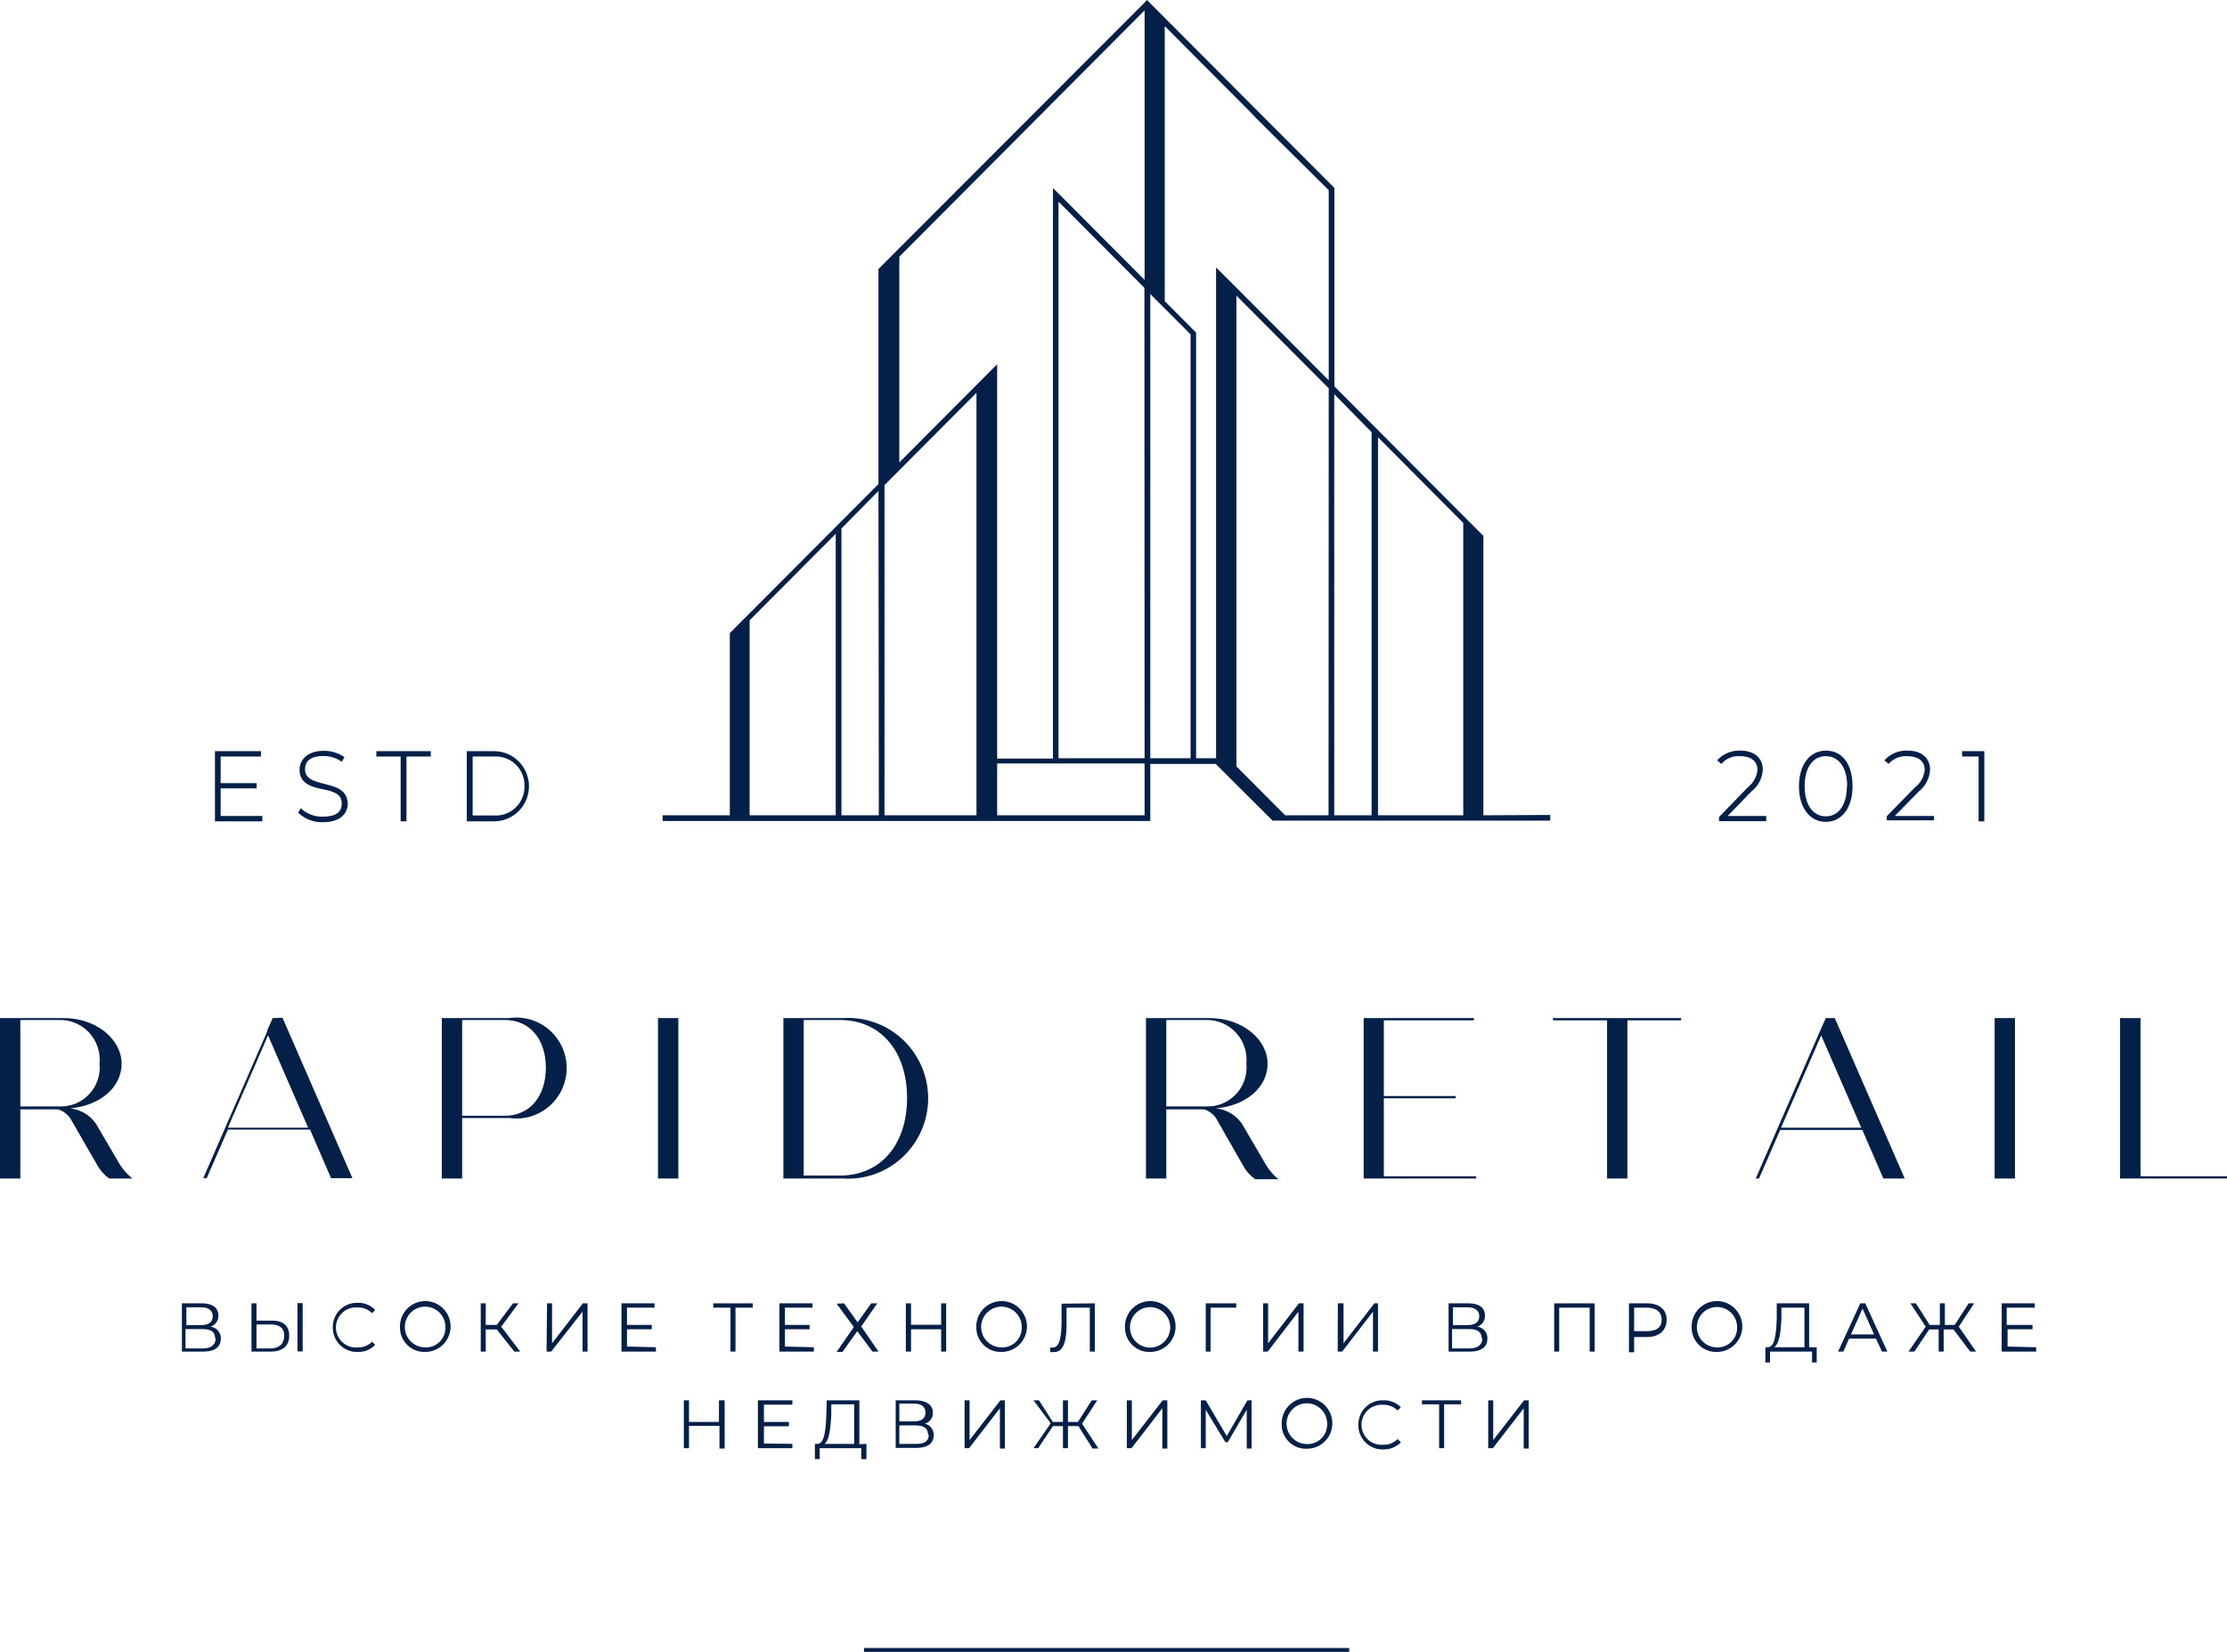 <?xml version="1.0" encoding="UTF-8"?> <svg xmlns="http://www.w3.org/2000/svg" width="186" height="138" viewBox="0 0 186 138" fill="none"> <path d="M9.84 96.997L8.013 93.878C7.765 93.519 7.442 93.218 7.067 92.996C6.692 92.775 6.274 92.637 5.841 92.592C8.301 92.39 10.157 90.874 10.157 88.866C10.157 86.858 8.085 85.053 5.323 85.053H0V98.456H1.698V92.679H4.848C5.1 92.755 5.334 92.883 5.534 93.055C5.735 93.227 5.898 93.438 6.013 93.675L8.128 97.344C8.37 97.786 8.71 98.166 9.121 98.456H11.063C10.563 98.056 10.148 97.56 9.84 96.997ZM4.92 92.433H1.698V85.212H4.92C5.39 85.197 5.857 85.284 6.291 85.465C6.725 85.645 7.116 85.917 7.437 86.261C7.758 86.606 8.003 87.015 8.154 87.462C8.305 87.908 8.36 88.382 8.315 88.852C8.361 89.319 8.307 89.79 8.155 90.234C8.003 90.678 7.757 91.083 7.435 91.423C7.113 91.763 6.721 92.029 6.287 92.204C5.853 92.378 5.387 92.456 4.92 92.433Z" fill="#041F48"></path> <path d="M22.773 85.053L22.313 86.093V86.18L16.976 98.427H17.264L19.033 94.369H25.895L27.65 98.427H29.434L23.593 85.024L22.773 85.053ZM19.033 94.21L22.385 86.497L25.737 94.21H19.033Z" fill="#041F48"></path> <path d="M42.526 85.053H36.901V98.456H38.598V93.401H42.526C43.122 93.487 43.73 93.444 44.308 93.274C44.886 93.104 45.421 92.811 45.876 92.415C46.332 92.019 46.697 91.53 46.947 90.98C47.198 90.43 47.327 89.832 47.327 89.227C47.327 88.622 47.198 88.025 46.947 87.474C46.697 86.924 46.332 86.435 45.876 86.039C45.421 85.643 44.886 85.35 44.308 85.18C43.73 85.01 43.122 84.967 42.526 85.053ZM42.166 93.213H38.598V85.212H42.166C44.238 85.212 45.59 86.801 45.59 89.198C45.59 91.596 44.238 93.213 42.166 93.213Z" fill="#041F48"></path> <path d="M56.653 85.053H54.956V98.456H56.653V85.053Z" fill="#041F48"></path> <path d="M70.392 85.053H65.429V98.456H70.392C71.305 98.516 72.222 98.388 73.084 98.078C73.945 97.769 74.735 97.285 75.403 96.656C76.071 96.028 76.604 95.269 76.968 94.426C77.332 93.583 77.52 92.674 77.52 91.754C77.52 90.835 77.332 89.926 76.968 89.083C76.604 88.24 76.071 87.481 75.403 86.853C74.735 86.224 73.945 85.74 73.084 85.431C72.222 85.121 71.305 84.993 70.392 85.053ZM70.147 98.21H67.126V85.212H70.147C73.528 85.212 75.758 87.797 75.758 91.726C75.758 95.654 73.528 98.21 70.147 98.21Z" fill="#041F48"></path> <path d="M105.552 96.997L103.725 93.878C103.476 93.519 103.154 93.218 102.779 92.996C102.404 92.775 101.986 92.637 101.553 92.592C104.013 92.39 105.869 90.874 105.869 88.866C105.869 86.858 103.797 85.053 101.02 85.053H95.712V98.456H97.409V92.679H100.56C100.811 92.754 101.043 92.882 101.242 93.053C101.44 93.225 101.6 93.437 101.711 93.675L103.84 97.402C104.082 97.844 104.421 98.224 104.833 98.514H106.775C106.269 98.097 105.853 97.581 105.552 96.997ZM100.704 92.433H97.409V85.212H100.704C101.174 85.197 101.641 85.284 102.075 85.465C102.509 85.645 102.899 85.917 103.221 86.261C103.542 86.606 103.786 87.015 103.938 87.462C104.089 87.908 104.144 88.382 104.099 88.852C104.145 89.319 104.09 89.79 103.938 90.234C103.786 90.678 103.541 91.083 103.219 91.423C102.897 91.763 102.505 92.029 102.071 92.204C101.637 92.378 101.171 92.456 100.704 92.433Z" fill="#041F48"></path> <path d="M115.579 91.754H121.578V91.567H115.579V85.241H123.103V85.053H113.896V98.456H123.29V98.268H115.579V91.754Z" fill="#041F48"></path> <path d="M129.707 85.053V85.241H134.224V98.456H135.921V85.241H140.41V85.053H129.707Z" fill="#041F48"></path> <path d="M152.494 85.053L151.976 86.209L146.639 98.456H146.913L148.682 94.397H155.544L157.299 98.456H159.083L153.242 85.053H152.494ZM148.754 94.21L152.106 86.497L155.458 94.21H148.754Z" fill="#041F48"></path> <path d="M168.291 85.053H166.593V98.456H168.291V85.053Z" fill="#041F48"></path> <path d="M178.778 98.268V85.053H177.066V98.456H186V98.268H178.778Z" fill="#041F48"></path> <path d="M18.443 111.83C18.443 112.523 17.954 112.913 17.005 112.913H15.192V108.884H16.875C17.709 108.884 18.242 109.23 18.242 109.909C18.248 110.115 18.186 110.316 18.066 110.483C17.947 110.65 17.776 110.773 17.58 110.833C17.823 110.859 18.047 110.976 18.207 111.161C18.367 111.346 18.452 111.585 18.443 111.83ZM15.566 110.703H16.803C17.422 110.703 17.767 110.458 17.767 109.967C17.767 109.476 17.422 109.216 16.803 109.216H15.566V110.703ZM17.968 111.801C17.968 111.267 17.609 111.035 16.933 111.035H15.494V112.653H16.933C17.652 112.653 18.012 112.321 18.012 111.801H17.968Z" fill="#041F48"></path> <path d="M24.154 111.584C24.154 112.465 23.593 112.913 22.601 112.913H21.004V108.884H21.421V110.328H22.687C23.637 110.313 24.154 110.747 24.154 111.584ZM23.737 111.584C23.737 110.949 23.349 110.646 22.586 110.646H21.421V112.653H22.586C23.334 112.653 23.737 112.234 23.737 111.599V111.584ZM24.845 108.869H25.277V112.899H24.845V108.869Z" fill="#041F48"></path> <path d="M27.794 110.891C27.79 110.616 27.842 110.342 27.947 110.088C28.052 109.833 28.207 109.603 28.404 109.411C28.601 109.219 28.834 109.069 29.091 108.971C29.347 108.873 29.621 108.828 29.895 108.84C30.162 108.833 30.428 108.882 30.676 108.984C30.924 109.086 31.148 109.239 31.333 109.432L31.074 109.707C30.919 109.549 30.732 109.426 30.527 109.344C30.321 109.262 30.101 109.223 29.88 109.23C29.649 109.209 29.416 109.236 29.196 109.31C28.976 109.384 28.773 109.503 28.602 109.66C28.43 109.817 28.293 110.008 28.199 110.221C28.105 110.435 28.057 110.665 28.057 110.898C28.057 111.131 28.105 111.362 28.199 111.575C28.293 111.788 28.43 111.98 28.602 112.137C28.773 112.294 28.976 112.413 29.196 112.487C29.416 112.561 29.649 112.588 29.88 112.566C30.101 112.573 30.321 112.535 30.527 112.453C30.732 112.371 30.919 112.247 31.074 112.09L31.333 112.35C31.149 112.546 30.926 112.7 30.678 112.802C30.43 112.904 30.163 112.952 29.895 112.942C29.621 112.954 29.347 112.909 29.091 112.811C28.834 112.713 28.601 112.563 28.404 112.371C28.207 112.179 28.052 111.949 27.947 111.694C27.842 111.44 27.79 111.166 27.794 110.891Z" fill="#041F48"></path> <path d="M33.405 110.891C33.391 110.468 33.502 110.051 33.726 109.693C33.949 109.334 34.274 109.051 34.659 108.879C35.044 108.707 35.471 108.655 35.886 108.728C36.301 108.802 36.685 108.998 36.988 109.292C37.291 109.586 37.499 109.964 37.587 110.377C37.675 110.791 37.637 111.222 37.479 111.614C37.322 112.006 37.051 112.342 36.702 112.578C36.353 112.815 35.941 112.942 35.52 112.942C35.245 112.954 34.971 112.909 34.714 112.811C34.456 112.713 34.222 112.564 34.024 112.372C33.826 112.18 33.669 111.95 33.563 111.695C33.456 111.441 33.403 111.167 33.405 110.891ZM37.203 110.891C37.209 110.552 37.114 110.219 36.93 109.935C36.746 109.651 36.482 109.428 36.172 109.295C35.861 109.162 35.518 109.125 35.187 109.188C34.855 109.252 34.55 109.413 34.31 109.652C34.071 109.891 33.907 110.196 33.841 110.528C33.775 110.86 33.809 111.205 33.938 111.518C34.068 111.83 34.288 112.097 34.57 112.284C34.851 112.471 35.182 112.569 35.52 112.566C35.742 112.574 35.963 112.537 36.17 112.455C36.377 112.374 36.565 112.251 36.722 112.094C36.88 111.937 37.004 111.75 37.087 111.543C37.169 111.336 37.209 111.114 37.203 110.891Z" fill="#041F48"></path> <path d="M41.49 111.064H40.569V112.913H40.152V108.884H40.569V110.689H41.49L42.842 108.884H43.303L41.864 110.833L43.447 112.913H42.957L41.49 111.064Z" fill="#041F48"></path> <path d="M45.691 108.884H46.108V112.22L48.683 108.884H49.072V112.913H48.654V109.577L46.036 112.913H45.648L45.691 108.884Z" fill="#041F48"></path> <path d="M54.783 112.552V112.913H51.906V108.884H54.668V109.245H52.366V110.689H54.438V111.05H52.366V112.494L54.783 112.552Z" fill="#041F48"></path> <path d="M62.868 109.245H61.429V112.913H61.012V109.245H59.574V108.884H62.868V109.245Z" fill="#041F48"></path> <path d="M67.975 112.552V112.913H65.098V108.884H67.86V109.245H65.558V110.689H67.615V111.05H65.558V112.494L67.975 112.552Z" fill="#041F48"></path> <path d="M70.493 108.884L71.629 110.472L72.766 108.884H73.269L71.931 110.819L73.37 112.913H72.866L71.6 111.209L70.363 112.942H69.874L71.313 110.862L69.874 108.912L70.493 108.884Z" fill="#041F48"></path> <path d="M79.024 108.884V112.913H78.606V111.05H76.089V112.913H75.657V108.884H76.089V110.674H78.606V108.884H79.024Z" fill="#041F48"></path> <path d="M81.541 110.891C81.527 110.468 81.639 110.051 81.862 109.693C82.086 109.334 82.411 109.051 82.796 108.879C83.181 108.707 83.608 108.655 84.023 108.728C84.438 108.802 84.821 108.998 85.124 109.292C85.427 109.586 85.636 109.964 85.724 110.377C85.811 110.791 85.774 111.222 85.616 111.614C85.458 112.006 85.187 112.342 84.838 112.578C84.489 112.815 84.077 112.942 83.656 112.942C83.381 112.954 83.107 112.909 82.85 112.811C82.593 112.713 82.358 112.564 82.16 112.372C81.963 112.18 81.806 111.95 81.699 111.695C81.593 111.441 81.539 111.167 81.541 110.891ZM85.339 110.891C85.345 110.552 85.25 110.219 85.066 109.935C84.883 109.651 84.619 109.428 84.308 109.295C83.998 109.162 83.655 109.125 83.323 109.188C82.992 109.252 82.686 109.413 82.447 109.652C82.207 109.891 82.044 110.196 81.977 110.528C81.911 110.86 81.945 111.205 82.075 111.518C82.205 111.83 82.424 112.097 82.706 112.284C82.988 112.471 83.319 112.569 83.656 112.566C83.878 112.574 84.099 112.537 84.306 112.455C84.513 112.374 84.701 112.251 84.859 112.094C85.017 111.937 85.141 111.75 85.223 111.543C85.306 111.336 85.345 111.114 85.339 110.891Z" fill="#041F48"></path> <path d="M91.439 108.884V112.913H91.022V109.245H89.08V110.602C89.08 112.205 88.763 112.956 88.029 112.956H87.713V112.581H87.9C88.418 112.581 88.619 112.003 88.662 110.631V108.912L91.439 108.884Z" fill="#041F48"></path> <path d="M93.957 110.891C93.942 110.468 94.054 110.051 94.278 109.693C94.501 109.334 94.826 109.051 95.211 108.879C95.596 108.707 96.023 108.655 96.438 108.728C96.853 108.802 97.237 108.998 97.54 109.292C97.843 109.586 98.051 109.964 98.139 110.377C98.226 110.791 98.189 111.222 98.031 111.614C97.874 112.006 97.603 112.342 97.254 112.578C96.904 112.815 96.493 112.942 96.072 112.942C95.797 112.954 95.522 112.909 95.265 112.811C95.008 112.713 94.774 112.564 94.576 112.372C94.378 112.18 94.221 111.95 94.115 111.695C94.008 111.441 93.954 111.167 93.957 110.891ZM97.74 110.891C97.74 110.443 97.563 110.013 97.247 109.696C96.932 109.379 96.504 109.201 96.057 109.201C95.611 109.201 95.183 109.379 94.867 109.696C94.551 110.013 94.374 110.443 94.374 110.891C94.374 111.339 94.551 111.769 94.867 112.086C95.183 112.403 95.611 112.581 96.057 112.581C96.504 112.581 96.932 112.403 97.247 112.086C97.563 111.769 97.74 111.339 97.74 110.891Z" fill="#041F48"></path> <path d="M103.25 109.245H101.107V112.913H100.704V108.884H103.25V109.245Z" fill="#041F48"></path> <path d="M105.494 108.884H105.912V112.22L108.487 108.884H108.875V112.913H108.444V109.577L105.883 112.913H105.494V108.884Z" fill="#041F48"></path> <path d="M111.738 108.884H112.213V112.22L114.788 108.884H115.09V112.913H114.673V109.577L112.098 112.913H111.724L111.738 108.884Z" fill="#041F48"></path> <path d="M124.225 111.83C124.225 112.523 123.736 112.913 122.787 112.913H120.988V108.884H122.657C123.506 108.884 124.024 109.23 124.024 109.909C124.033 110.113 123.974 110.315 123.857 110.482C123.74 110.649 123.571 110.773 123.377 110.833C123.618 110.859 123.841 110.976 123.999 111.162C124.157 111.347 124.238 111.586 124.225 111.83ZM121.348 110.703H122.585C123.19 110.703 123.549 110.458 123.549 109.967C123.549 109.476 123.19 109.216 122.585 109.216H121.348V110.703ZM123.751 111.801C123.751 111.267 123.391 111.035 122.715 111.035H121.276V112.653H122.715C123.449 112.653 123.808 112.321 123.808 111.801H123.751Z" fill="#041F48"></path> <path d="M133.188 108.884V112.913H132.771V109.245H130.224V112.913H129.807V108.884H133.188Z" fill="#041F48"></path> <path d="M139.201 110.256C139.201 111.122 138.583 111.7 137.561 111.7H136.482V112.971H136.051V108.884H137.561C138.583 108.884 139.201 109.403 139.201 110.256ZM138.784 110.256C138.784 109.62 138.353 109.245 137.547 109.245H136.482V111.209H137.547C138.353 111.209 138.784 110.891 138.784 110.256Z" fill="#041F48"></path> <path d="M141.287 110.891C141.273 110.468 141.385 110.051 141.608 109.693C141.832 109.334 142.157 109.051 142.542 108.879C142.927 108.707 143.354 108.655 143.769 108.728C144.184 108.802 144.567 108.998 144.87 109.292C145.173 109.586 145.382 109.964 145.47 110.377C145.557 110.791 145.52 111.222 145.362 111.614C145.204 112.006 144.933 112.342 144.584 112.578C144.235 112.815 143.824 112.942 143.402 112.942C143.127 112.954 142.853 112.909 142.596 112.811C142.339 112.713 142.104 112.564 141.907 112.372C141.709 112.18 141.552 111.95 141.445 111.695C141.339 111.441 141.285 111.167 141.287 110.891ZM145.085 110.891C145.088 110.556 144.992 110.228 144.809 109.948C144.626 109.669 144.364 109.45 144.056 109.32C143.749 109.19 143.41 109.154 143.083 109.218C142.755 109.281 142.454 109.441 142.217 109.677C141.98 109.912 141.819 110.213 141.753 110.542C141.686 110.87 141.719 111.21 141.846 111.52C141.973 111.83 142.189 112.094 142.466 112.281C142.743 112.467 143.069 112.566 143.402 112.566C143.624 112.574 143.845 112.537 144.052 112.455C144.259 112.374 144.447 112.251 144.605 112.094C144.763 111.937 144.887 111.75 144.969 111.543C145.052 111.336 145.091 111.114 145.085 110.891Z" fill="#041F48"></path> <path d="M151.732 112.552V113.823H151.343V112.913H147.833V113.823H147.445V112.552H147.646C148.222 112.552 148.351 111.469 148.394 110.183V108.884H151.099V112.552H151.732ZM150.71 112.552V109.245H148.783V110.227C148.725 111.281 148.624 112.249 148.179 112.552H150.71Z" fill="#041F48"></path> <path d="M156.681 111.83H154.437L153.962 112.913H153.516L155.372 108.884H155.789L157.63 112.913H157.184L156.681 111.83ZM156.523 111.483L155.559 109.317L154.595 111.483H156.523Z" fill="#041F48"></path> <path d="M163.155 111.064H162.335V112.913H161.917V111.064H161.126L159.889 112.913H159.4L160.838 110.833L159.558 108.884H160.018L161.169 110.689H162.018V108.884H162.435V110.689H163.255L164.421 108.884H164.881L163.601 110.833L165.039 112.913H164.55L163.155 111.064Z" fill="#041F48"></path> <path d="M170.06 112.552V112.913H167.183V108.884H169.945V109.245H167.6V110.689H169.758V111.05H167.672V112.494L170.06 112.552Z" fill="#041F48"></path> <path d="M60.523 116.986V121.015H60.091V119.123H57.545V120.986H57.114V116.986H57.545V118.791H60.048V116.986H60.523Z" fill="#041F48"></path> <path d="M66.177 120.625V120.986H63.3V116.986H66.177V117.347H63.803V118.791H65.889V119.152H63.803V120.597L66.177 120.625Z" fill="#041F48"></path> <path d="M72.363 120.625V121.896H71.931V120.986H68.464V121.896H68.061V120.625H68.263C68.838 120.625 68.968 119.557 69.011 118.271L69.054 116.986H71.773V120.654L72.363 120.625ZM68.867 120.625H71.341V117.318H69.428V118.3C69.356 119.354 69.255 120.337 68.867 120.625Z" fill="#041F48"></path> <path d="M77.988 119.874C77.988 120.568 77.499 120.958 76.549 120.958H74.809V116.986H76.477C77.312 116.986 77.916 117.347 77.916 118.011C77.924 118.217 77.864 118.42 77.744 118.588C77.624 118.755 77.451 118.878 77.254 118.936C77.463 118.987 77.649 119.108 77.782 119.278C77.915 119.448 77.988 119.658 77.988 119.874ZM75.111 118.748H76.334C76.952 118.748 77.297 118.502 77.297 118.011C77.297 117.52 76.952 117.26 76.334 117.26H75.111V118.748ZM77.513 119.846C77.513 119.326 77.139 119.08 76.463 119.08H75.111V120.625H76.463C77.197 120.654 77.571 120.409 77.571 119.874L77.513 119.846Z" fill="#041F48"></path> <path d="M80.563 116.986H80.98V120.308L83.555 116.986H83.93V121.015H83.512V117.65L80.937 120.986H80.563V116.986Z" fill="#041F48"></path> <path d="M90.072 119.138H89.195V120.986H88.778V119.138H87.943L86.706 120.986H86.318L87.756 118.907L86.318 116.986H86.778L87.929 118.791H88.778V116.986H89.195V118.791H90.029L91.18 116.986H91.641L90.374 118.936L91.741 121.015H91.252L90.072 119.138Z" fill="#041F48"></path> <path d="M94.115 116.986H94.532V120.308L97.107 116.986H97.496V121.015H97.079V117.65L94.503 120.986H94.115V116.986Z" fill="#041F48"></path> <path d="M104.531 116.986V121.015H104.128V117.766L102.545 120.481H102.344L100.704 117.78V120.986H100.301V116.986H100.704L102.459 119.976L104.185 116.986H104.531Z" fill="#041F48"></path> <path d="M107.048 118.979C107.034 118.556 107.146 118.139 107.369 117.78C107.593 117.422 107.918 117.139 108.303 116.967C108.688 116.795 109.115 116.742 109.53 116.816C109.945 116.89 110.328 117.086 110.631 117.38C110.934 117.674 111.143 118.052 111.23 118.465C111.318 118.879 111.28 119.31 111.123 119.702C110.965 120.094 110.694 120.43 110.345 120.666C109.996 120.903 109.584 121.03 109.163 121.03C108.888 121.044 108.612 121.001 108.354 120.904C108.096 120.806 107.861 120.657 107.663 120.465C107.464 120.272 107.308 120.041 107.202 119.786C107.096 119.53 107.044 119.256 107.048 118.979ZM110.846 118.979C110.855 118.64 110.762 118.305 110.58 118.019C110.398 117.733 110.136 117.508 109.825 117.373C109.515 117.237 109.172 117.198 108.839 117.26C108.507 117.322 108.2 117.482 107.959 117.72C107.718 117.958 107.553 118.263 107.486 118.596C107.418 118.929 107.451 119.274 107.581 119.588C107.71 119.901 107.93 120.169 108.212 120.356C108.494 120.544 108.825 120.643 109.163 120.64C109.384 120.648 109.604 120.61 109.81 120.53C110.015 120.45 110.203 120.328 110.36 120.173C110.518 120.017 110.642 119.831 110.726 119.626C110.809 119.421 110.85 119.201 110.846 118.979Z" fill="#041F48"></path> <path d="M113.45 118.979C113.454 118.707 113.512 118.439 113.621 118.19C113.73 117.941 113.888 117.717 114.085 117.531C114.283 117.345 114.516 117.201 114.77 117.107C115.024 117.014 115.294 116.972 115.565 116.986C115.831 116.979 116.096 117.026 116.344 117.126C116.591 117.225 116.816 117.374 117.003 117.564L116.73 117.838C116.574 117.681 116.388 117.557 116.182 117.475C115.977 117.393 115.757 117.354 115.536 117.361C115.305 117.34 115.072 117.367 114.852 117.441C114.631 117.515 114.429 117.634 114.257 117.791C114.086 117.948 113.949 118.139 113.855 118.353C113.761 118.566 113.712 118.796 113.712 119.03C113.712 119.263 113.761 119.493 113.855 119.706C113.949 119.92 114.086 120.111 114.257 120.268C114.429 120.425 114.631 120.544 114.852 120.618C115.072 120.692 115.305 120.719 115.536 120.698C115.757 120.705 115.977 120.666 116.182 120.584C116.388 120.502 116.574 120.378 116.73 120.221L117.003 120.495C116.816 120.686 116.592 120.837 116.344 120.939C116.097 121.041 115.832 121.091 115.565 121.088C115.285 121.102 115.004 121.057 114.742 120.957C114.48 120.856 114.242 120.701 114.043 120.503C113.844 120.304 113.688 120.066 113.586 119.804C113.484 119.541 113.438 119.26 113.45 118.979Z" fill="#041F48"></path> <path d="M122.053 117.318H120.614V120.986H120.197V117.318H118.759V116.986H122.01L122.053 117.318Z" fill="#041F48"></path> <path d="M124.297 116.986H124.715V120.308L127.29 116.986H127.678V121.015H127.261V117.65L124.686 120.986H124.297V116.986Z" fill="#041F48"></path> <path d="M18.429 65.859H21.436V65.425H18.429V63.201H21.795V62.754H17.954V68.617H21.91V68.169H18.429V65.859Z" fill="#041F48"></path> <path d="M27.075 65.483C26.255 65.267 25.478 65.079 25.478 64.284C25.478 63.49 26.053 63.158 27.017 63.158C27.562 63.158 28.094 63.324 28.542 63.635L28.773 63.259C28.267 62.905 27.663 62.718 27.046 62.725C25.608 62.725 25.018 63.533 25.018 64.299C25.018 65.454 25.996 65.743 26.945 65.931C27.895 66.119 28.542 66.335 28.542 67.13C28.542 67.924 27.938 68.227 26.945 68.227C26.268 68.241 25.612 67.987 25.118 67.52L24.903 67.895C25.18 68.16 25.508 68.367 25.866 68.504C26.224 68.64 26.606 68.703 26.989 68.689C28.514 68.689 29.046 67.881 29.046 67.115C28.988 65.96 28.024 65.714 27.075 65.483Z" fill="#041F48"></path> <path d="M31.434 63.201H33.462V68.617H33.952V63.201H35.98V62.754H31.434V63.201Z" fill="#041F48"></path> <path d="M41.26 62.754H38.987V68.617H41.26C42.034 68.617 42.777 68.308 43.325 67.758C43.873 67.209 44.18 66.463 44.18 65.685C44.18 64.908 43.873 64.162 43.325 63.612C42.777 63.062 42.034 62.754 41.26 62.754ZM43.806 65.642C43.817 65.981 43.757 66.319 43.629 66.633C43.502 66.947 43.309 67.231 43.065 67.466C42.82 67.7 42.529 67.88 42.211 67.994C41.892 68.108 41.554 68.153 41.217 68.126H39.476V63.201H41.217C41.554 63.175 41.892 63.22 42.211 63.334C42.529 63.447 42.82 63.627 43.065 63.862C43.309 64.096 43.502 64.38 43.629 64.694C43.757 65.008 43.817 65.346 43.806 65.685V65.642Z" fill="#041F48"></path> <path d="M146.294 66.104C146.572 65.887 146.799 65.612 146.961 65.298C147.122 64.983 147.214 64.638 147.229 64.284C147.229 63.331 146.51 62.71 145.388 62.71C145.02 62.688 144.652 62.749 144.31 62.889C143.969 63.029 143.664 63.245 143.417 63.519L143.762 63.822C143.957 63.597 144.201 63.421 144.476 63.308C144.751 63.196 145.048 63.149 145.344 63.172C146.236 63.172 146.783 63.591 146.783 64.313C146.758 64.596 146.675 64.87 146.538 65.119C146.402 65.367 146.216 65.585 145.992 65.758L143.575 68.256V68.603H147.517V68.17H144.294L146.294 66.104Z" fill="#041F48"></path> <path d="M152.494 62.71C151.142 62.71 150.25 63.909 150.25 65.685C150.25 67.462 151.142 68.661 152.494 68.661C153.847 68.661 154.724 67.462 154.724 65.685C154.724 63.909 153.933 62.71 152.494 62.71ZM154.25 65.685C154.25 67.231 153.573 68.198 152.494 68.198C151.415 68.198 150.725 67.231 150.725 65.685C150.725 64.14 151.401 63.172 152.494 63.172C153.588 63.172 154.278 64.14 154.278 65.685H154.25Z" fill="#041F48"></path> <path d="M160.277 66.104C160.551 65.884 160.775 65.608 160.934 65.294C161.093 64.981 161.183 64.636 161.198 64.284C161.198 63.331 160.479 62.71 159.357 62.71C158.989 62.688 158.621 62.749 158.28 62.889C157.938 63.029 157.633 63.245 157.386 63.519L157.731 63.822C157.927 63.599 158.172 63.424 158.447 63.312C158.721 63.199 159.018 63.151 159.313 63.172C160.205 63.172 160.752 63.591 160.752 64.313C160.727 64.596 160.644 64.87 160.507 65.119C160.371 65.367 160.185 65.585 159.961 65.758L157.587 68.184V68.531H161.529V68.17H158.249L160.277 66.104Z" fill="#041F48"></path> <path d="M163.874 62.754V63.201H165.255V68.617H165.73V62.754H163.874Z" fill="#041F48"></path> <path d="M112.688 137.682H72.162V138H112.688V137.682Z" fill="#041F48"></path> <path d="M123.894 68.112V44.772L111.45 32.279V15.699L104.531 8.767L95.798 0L95.467 0.347L73.37 22.473V40.44L60.955 52.889V68.112H55.344V68.588H96.072V63.822H101.538L106.286 68.559H129.476V68.083L123.894 68.112ZM69.802 68.112H62.609V51.82L69.802 44.599V68.112ZM73.399 68.112H70.277V44.151L73.37 41.017L73.399 68.112ZM95.597 0.867V23.383L88.418 16.176L87.943 15.714V63.375H83.282V30.431L75.111 38.634V21.447L95.597 0.867ZM73.874 68.112V40.526L81.556 32.814V68.112H73.874ZM95.597 68.112H83.282V63.779H95.597V68.112ZM95.597 63.346H88.404V16.855L88.533 16.97L95.582 24.047L95.597 63.346ZM99.438 63.346H96.072V24.553L96.187 24.683L99.438 27.932V63.346ZM99.898 63.346V27.759H99.797H99.869L97.28 25.159V2.181L104.473 9.402L104.905 9.864L110.976 15.887V31.774L103.25 24.018L101.567 22.343V63.346H99.898ZM110.961 68.112H107.336L103.265 64.025V24.697L110.976 32.438L110.961 68.112ZM114.558 68.112H111.436V32.929L111.537 33.031L114.558 36.107V68.112ZM115.09 36.54L115.22 36.656L122.211 43.689V68.112H115.09V36.54Z" fill="#041F48"></path> </svg> 